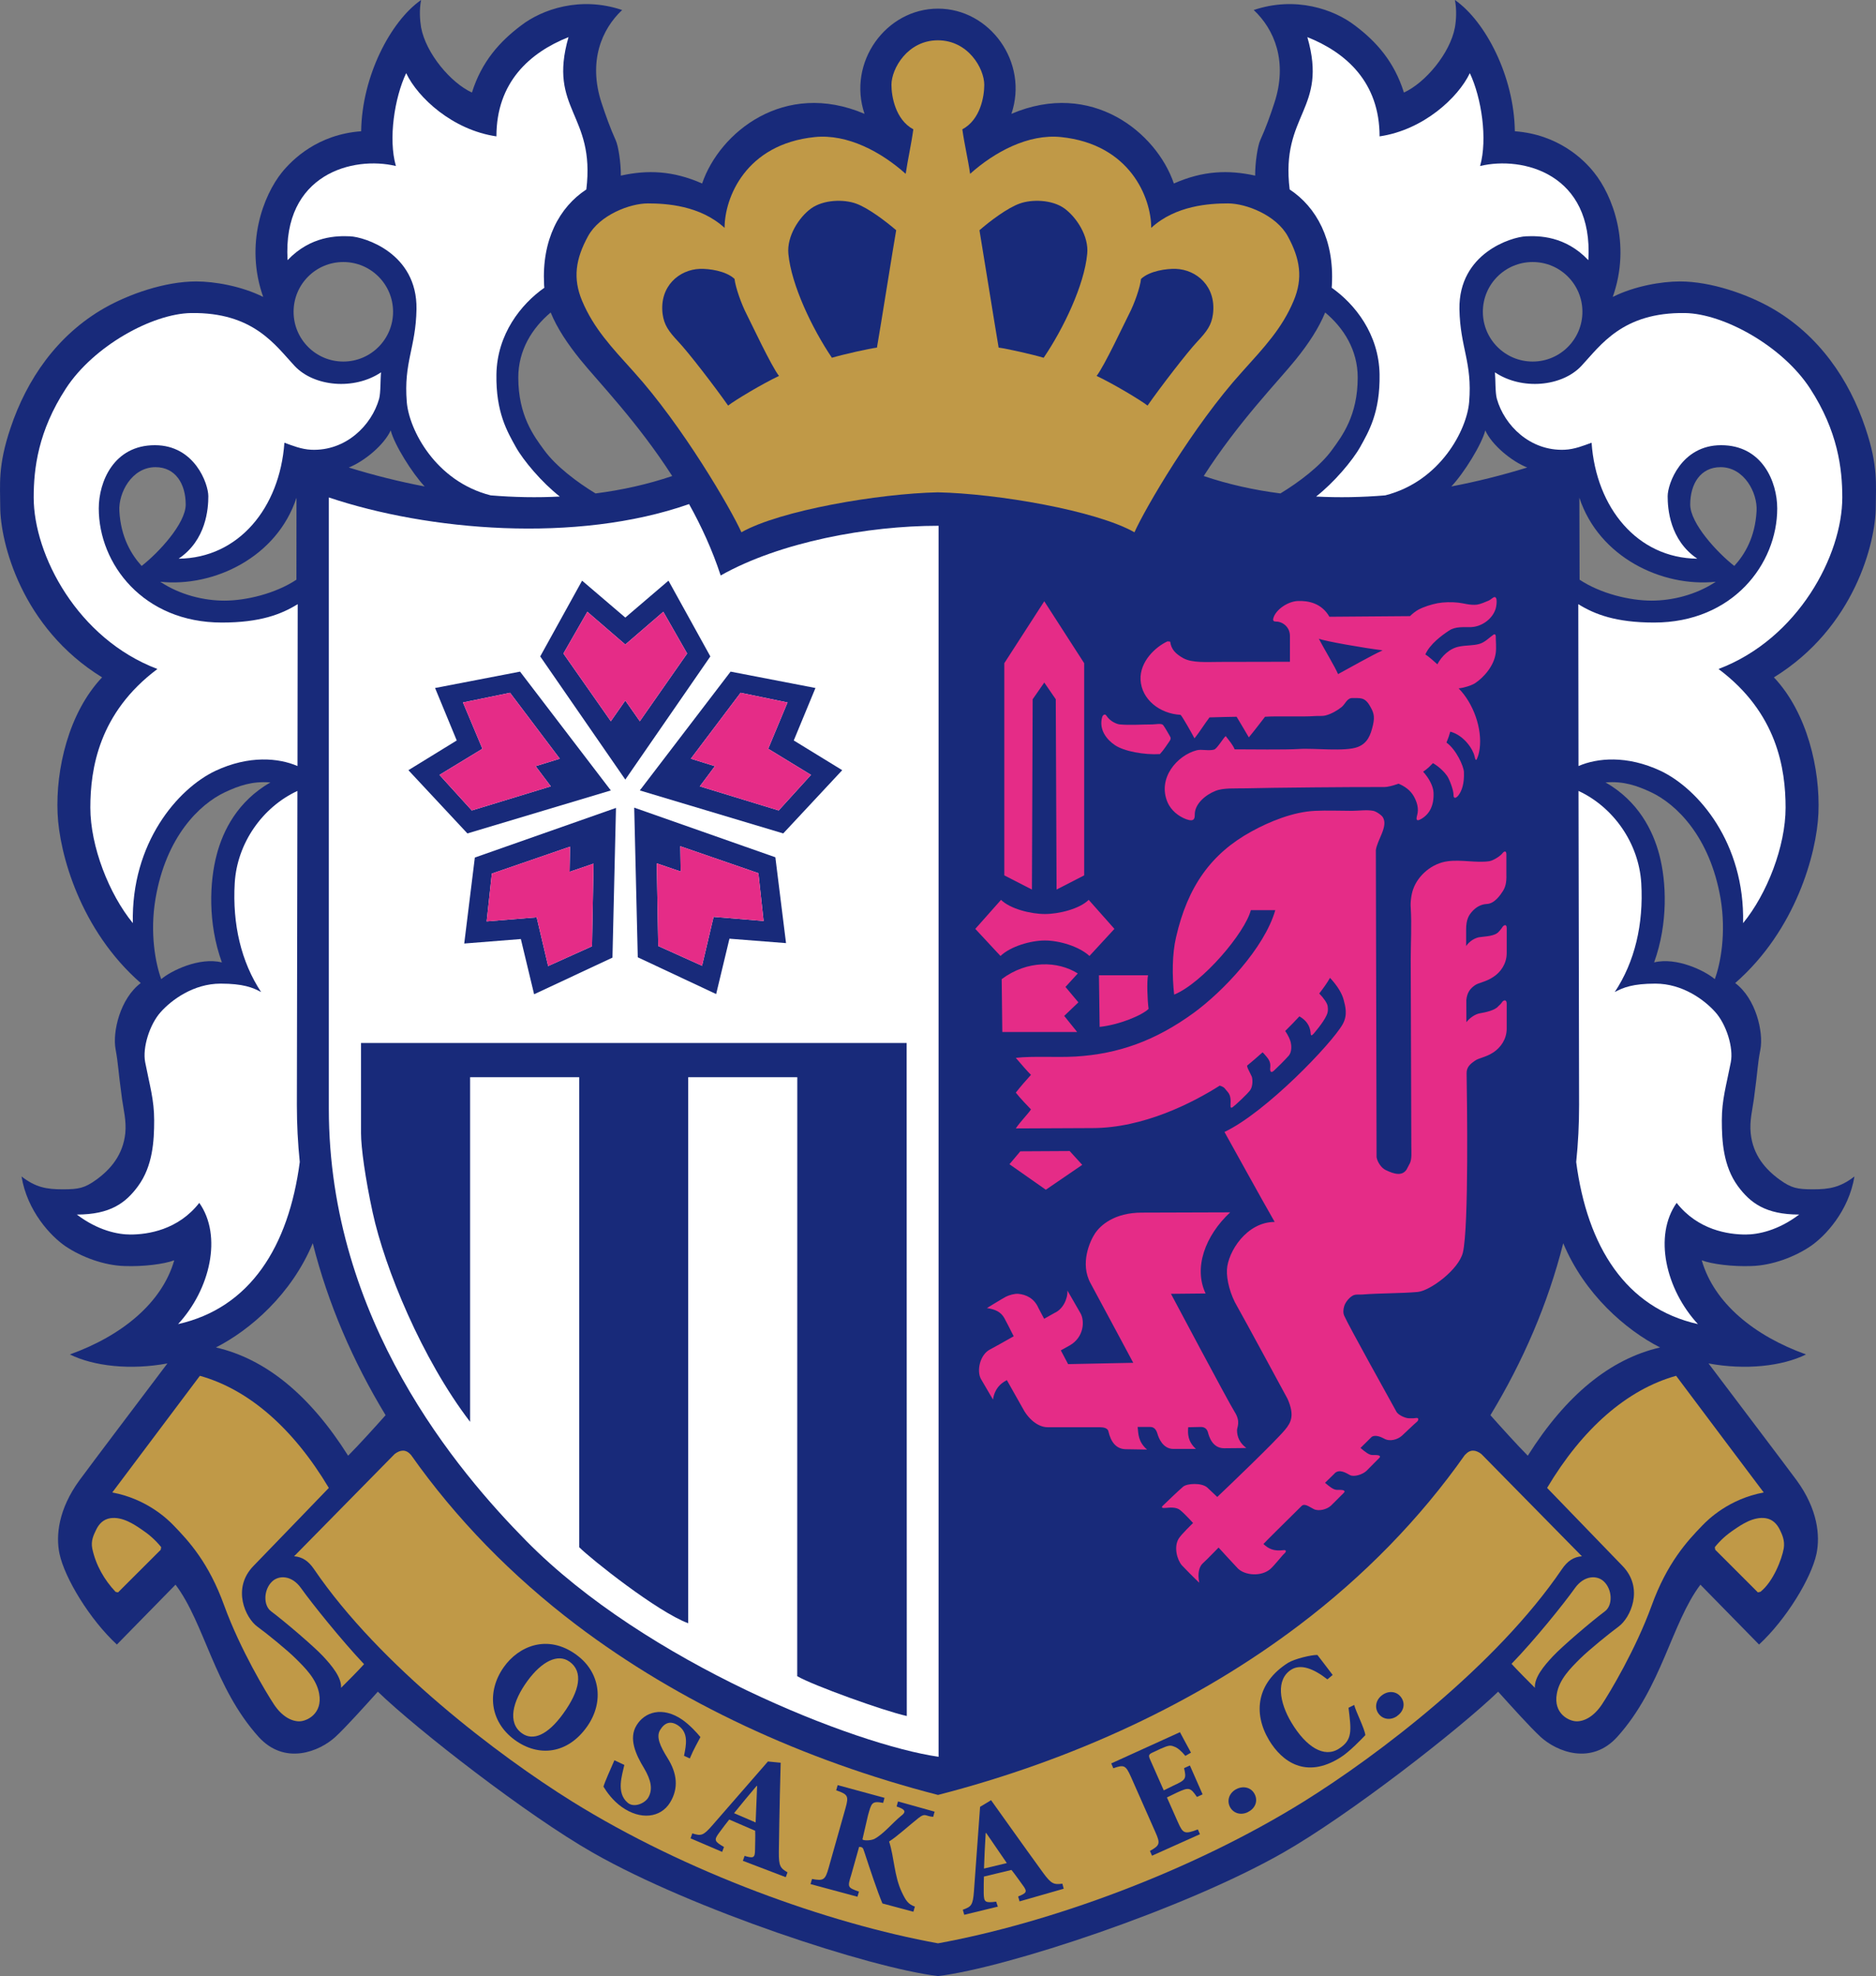 <?xml version="1.0" encoding="utf-8"?>
<!-- Generator: Adobe Illustrator 13.0.0, SVG Export Plug-In . SVG Version: 6.00 Build 14948)  -->
<!DOCTYPE svg PUBLIC "-//W3C//DTD SVG 1.0//EN" "http://www.w3.org/TR/2001/REC-SVG-20010904/DTD/svg10.dtd">
<svg version="1.0" id="Ebene_1" xmlns="http://www.w3.org/2000/svg" xmlns:xlink="http://www.w3.org/1999/xlink" x="0px" y="0px"
	 width="375.261px" height="395.094px" viewBox="0 0 375.261 395.094" enable-background="new 0 0 375.261 395.094"
	 xml:space="preserve">
<rect x="0" y="0" width="375.261" height="395.094" fill="#808080" stroke="none"/>
<path fill="#182A7A" d="M351.372,102.166c-0.283,5.251-2.363,8.692-4.457,10.986c-3.399-2.653-8.817-8.499-8.817-12.271
	c0-4.132,2.052-7.477,6.074-7.477C348.926,93.404,351.586,98.573,351.372,102.166 M343.012,195.765
	c-1.956-1.672-7.628-4.45-12.134-3.345c2.833-7.849,2.467-16.141,1.037-21.53c-1.271-4.823-4.187-10.696-10.751-14.455
	c3.69-0.29,6.322,0.677,9.079,1.949c5.1,2.404,11.802,8.899,13.93,21.281C345.326,186.533,344.172,192.683,343.012,195.765
	 M305.609,291.048c-1.956-1.948-5.465-5.832-7.476-8.098c6.509-10.724,11.504-22.276,14.565-34.382
	c4.256,10.199,12.493,17.33,19.368,20.84C322.082,271.702,313.224,278.97,305.609,291.048 M297.104,86.053
	c1.326,2.93,5.237,6.163,8.388,7.421c-5.009,1.548-10.102,2.819-15.18,3.787C292.827,94.621,296.413,88.831,297.104,86.053
	 M306.584,52.389c5.507,0,9.95,4.45,9.95,9.95c0,5.486-4.443,9.95-9.95,9.95c-5.507,0-9.964-4.463-9.964-9.95
	C296.62,56.839,301.077,52.389,306.584,52.389 M343.205,116.317c-3.945,2.625-8.727,3.772-12.845,3.772
	c-4.305,0-10.164-1.382-14.393-4.187l-0.042-16.39C319.83,111.384,332.426,117.437,343.205,116.317 M266.425,89.977
	c-2.335,3.22-6.599,6.44-10.302,8.679c-5.279-0.677-10.448-1.824-15.34-3.482c6.993-10.89,14.898-18.933,18.422-23.3
	c2.521-3.123,4.602-6.274,5.873-9.397c3.724,3.109,6.509,7.531,6.509,13.004C271.586,83.096,268.449,87.213,266.425,89.977
	 M119.125,98.656c-3.689-2.239-7.953-5.458-10.288-8.679c-2.025-2.764-5.162-6.881-5.162-14.496c0-5.473,2.771-9.895,6.481-13.004
	c1.271,3.123,3.379,6.274,5.901,9.397c3.524,4.367,11.401,12.41,18.408,23.3C129.572,96.832,124.431,97.979,119.125,98.656
	 M69.769,93.474c3.137-1.258,7.034-4.491,8.388-7.421c0.684,2.778,4.291,8.568,6.792,11.208
	C79.843,96.293,74.765,95.021,69.769,93.474 M69.638,291.048c-7.628-12.078-16.459-19.347-26.443-21.641
	c6.875-3.51,15.111-10.641,19.368-20.84c3.047,12.106,8.057,23.659,14.566,34.382C75.117,285.217,71.593,289.1,69.638,291.048
	 M32.256,195.765c-1.147-3.082-2.321-9.231-1.147-16.1c2.107-12.382,8.796-18.877,13.909-21.281c2.743-1.271,5.39-2.239,9.072-1.949
	c-6.557,3.759-9.487,9.632-10.745,14.455c-1.43,5.39-1.81,13.681,1.037,21.53C39.878,191.314,34.205,194.092,32.256,195.765
	 M23.875,102.166c-0.201-3.593,2.46-8.762,7.234-8.762c4,0,6.039,3.345,6.039,7.477c0,3.773-5.403,9.618-8.817,12.271
	C26.252,110.858,24.172,107.417,23.875,102.166 M59.308,99.513l-0.014,16.39c-4.243,2.805-10.102,4.187-14.42,4.187
	c-4.091,0-8.872-1.146-12.817-3.772C42.835,117.437,55.431,111.384,59.308,99.513 M68.677,52.389c5.493,0,9.95,4.45,9.95,9.95
	c0,5.486-4.457,9.95-9.95,9.95c-5.507,0-9.95-4.463-9.95-9.95C58.727,56.839,63.17,52.389,68.677,52.389 M375.217,101.268
	c0-4.243,0.525-8.071-2.08-15.713c-3.213-9.618-9.287-18.573-18.808-23.99c-4.768-2.708-12.002-5.293-18.311-5.293
	c-3.606,0-9.03,0.898-13.418,3.096c3.752-10.572-0.056-20.328-3.745-24.889c-2.094-2.653-7.207-7.601-15.837-8.236
	C302.874,15.27,297.145,4.256,291.03,0c0.387,1.948,0.255,4.063,0,5.486c-0.974,5.196-5.929,11.069-10.199,13.018
	c-1.942-6.191-5.535-10.199-9.798-13.405c-4.215-3.233-11.871-5.915-20.246-3.096c4.132,3.87,6.834,10.31,4.132,18.56
	c-0.822,2.529-1.728,5.058-2.833,7.476c-0.511,1.133-1.029,4.464-1.015,7.076c-5.32-1.175-10.434-1.009-16.259,1.575
	c-3.482-10.199-16.445-20.771-32.496-13.93c3.482-10.323-4.325-21.033-14.683-21.033c-10.392,0-18.172,10.71-14.704,21.033
	c-16.051-6.841-29.014,3.731-32.482,13.93c-5.852-2.584-10.952-2.75-16.258-1.575c0.014-2.612-0.504-5.942-1.029-7.076
	c-1.092-2.418-1.997-4.947-2.833-7.476c-2.701-8.25,0-14.69,4.119-18.56c-8.347-2.819-16.017-0.138-20.218,3.096
	c-4.263,3.206-7.884,7.214-9.826,13.405c-4.242-1.949-9.197-7.822-10.171-13.018c-0.241-1.424-0.387-3.538,0-5.486
	c-6.115,4.256-11.843,15.27-11.988,26.243c-8.658,0.636-13.709,5.583-15.865,8.236c-3.662,4.561-7.483,14.317-3.731,24.889
	c-4.402-2.197-9.798-3.096-13.405-3.096c-6.322,0-13.543,2.584-18.311,5.293c-9.536,5.417-15.609,14.372-18.822,23.99
	c-2.591,7.642-2.066,11.47-2.066,15.713c0,7.172,4.263,24.252,20.376,34.161c-6.716,7.089-9.293,18.435-8.899,27.21
	c0.339,7.987,4.512,23.327,16.631,33.912c-4.118,3.082-5.693,9.785-5.023,13.267c0.573,3.207,0.421,3.566,1.285,9.937
	c0.283,2.045,0.891,4.312,0.649,6.813c-0.463,4.367-2.958,7.241-5.804,9.301c-2.329,1.672-3.489,1.921-6.716,1.921
	c-3.227,0-5.424-0.387-8.236-2.571c1.147,6.965,5.859,11.94,8.755,13.93c3.24,2.183,7.746,3.869,11.864,3.98
	c3.731,0.138,7.863-0.373,9.929-1.147c-2.446,8.499-10.44,15.077-20.881,18.822c4.809,2.363,12.126,3.165,19.513,1.796
	c-5.085,6.73-15.029,19.873-17.578,23.341c-4.243,5.804-4.768,11.111-4.008,14.704c1.037,4.892,6.06,13.156,11.477,18.159
	l11.732-11.968c5.818,7.711,7.725,20.549,16.618,30.43c5.217,5.749,12.14,2.957,15.367,0c2.163-2.004,5.914-6.191,8.484-9.038
	c7.843,7.587,29.864,24.723,43.068,32.227c19.852,11.304,55.215,22.968,68.986,24.64c13.736-1.672,49.114-13.335,68.965-24.64
	c13.205-7.504,35.226-24.64,43.082-32.227c2.57,2.847,6.322,7.034,8.485,9.038c3.227,2.957,10.136,5.749,15.339,0
	c8.92-9.881,10.828-22.719,16.632-30.43l11.732,11.968c5.417-5.003,10.455-13.267,11.491-18.159c0.746-3.593,0.256-8.9-3.994-14.704
	c-2.563-3.468-12.534-16.611-17.606-23.341c7.386,1.368,14.718,0.567,19.506-1.796c-10.434-3.745-18.415-10.323-20.861-18.822
	c2.052,0.774,6.17,1.285,9.929,1.147c4.119-0.111,8.624-1.797,11.85-3.98c2.909-1.99,7.608-6.965,8.769-13.93
	c-2.84,2.184-5.023,2.571-8.236,2.571c-3.24,0-4.395-0.249-6.716-1.921c-2.847-2.06-5.369-4.934-5.804-9.301
	c-0.256-2.501,0.366-4.768,0.636-6.813c0.863-6.371,0.691-6.73,1.306-9.937c0.649-3.482-0.905-10.185-5.044-13.267
	c12.133-10.585,16.293-25.925,16.646-33.912c0.38-8.775-2.211-20.121-8.9-27.21C370.954,125.521,375.217,108.44,375.217,101.268"/>
<path fill="#C09947" d="M187.599,98.435c11.864,0.249,31.605,3.621,39.33,7.988c2.066-4.643,11.719-21.268,21.537-32.088
	c4.402-4.892,7.981-8.651,10.303-14.192c1.907-4.519,1.299-8.389-1.161-12.894c-2.322-4.256-8.375-6.578-11.975-6.578
	c-3.621,0-10.468,0.387-15.354,4.892c0-6.039-4.256-16.749-18.055-18.159c-6.523-0.663-13.26,2.958-18.172,7.352
	c-0.421-2.958-1.133-5.846-1.555-8.899c3.621-1.935,4.388-6.578,4.388-8.9c0-3.233-3.199-8.899-9.287-8.899
	c-6.053,0-9.279,5.666-9.279,8.899c0,2.322,0.794,6.965,4.374,8.9c-0.415,3.054-1.092,5.942-1.527,8.899
	c-4.913-4.395-11.649-8.015-18.186-7.352c-13.799,1.41-18.041,12.12-18.041,18.159c-4.899-4.505-11.733-4.892-15.354-4.892
	c-3.6,0-9.667,2.322-11.974,6.578c-2.46,4.505-3.068,8.375-1.175,12.894c2.335,5.542,5.914,9.3,10.33,14.192
	c9.791,10.82,19.458,27.445,21.538,32.088C156.015,102.055,175.742,98.684,187.599,98.435"/>
<path fill="#182A7A" d="M179.266,46.032c-2.08-1.783-5.562-4.437-8.008-5.32c-2.446-0.898-6.509-0.83-9.031,0.981
	c-2.391,1.741-4.864,5.528-4.526,9.065c0.595,6.232,4.754,14.925,8.707,20.771c2.39-0.705,7.4-1.824,9.01-2.032
	C176.185,65.13,178.755,48.865,179.266,46.032"/>
<path fill="#182A7A" d="M195.925,46.032c2.052-1.783,5.548-4.437,8.008-5.32c2.433-0.898,6.523-0.83,9.01,0.981
	c2.377,1.741,4.899,5.528,4.533,9.065c-0.58,6.232-4.74,14.925-8.706,20.771c-2.377-0.705-7.4-1.824-9.01-2.032
	C199.007,65.13,196.417,48.865,195.925,46.032"/>
<path fill="#182A7A" d="M146.929,55.761c0.2,1.741,1.375,5.03,2.398,7.02c1.015,1.99,4.947,10.393,6.495,12.382
	c-3.282,1.548-8.692,4.781-10.178,5.929c-2.578-3.69-7.953-10.669-9.937-12.755c-1.99-2.128-2.854-3.344-3.164-5.556
	c-0.685-5.527,3.31-8.872,7.441-9.024C141.837,53.702,145.195,54.144,146.929,55.761"/>
<path fill="#182A7A" d="M228.242,55.761c-0.18,1.741-1.354,5.03-2.391,7.02c-1.016,1.99-4.94,10.393-6.495,12.382
	c3.295,1.548,8.706,4.781,10.191,5.929c2.57-3.69,7.953-10.669,9.916-12.755c1.997-2.128,2.888-3.344,3.171-5.556
	c0.691-5.527-3.296-8.872-7.428-9.024C233.341,53.702,229.997,54.144,228.242,55.761"/>
<path fill="#FFFFFF" d="M79.194,33.194c-1.562-5.417-0.27-13.667,2.052-18.573c2.322,4.906,9.293,11.374,18.055,12.645
	c0-10.834,6.682-16.763,14.42-19.845c-4.173,14.538,5.403,15.312,3.565,30.458c-5.39,3.538-8.927,10.061-8.45,19.043
	c0,0.193,0.027,0.4,0.055,0.607c-4.65,3.262-9.452,9.259-9.59,17.302c-0.131,7.614,2.19,11.498,3.862,14.51
	c1.527,2.75,5.238,7.131,8.817,9.936c-4.526,0.235-9.169,0.152-13.826-0.235C87.119,96.238,81.826,85.915,81.37,80.387
	c-0.649-7.987,1.811-10.834,1.942-18.573c0.179-11.221-10.434-14.441-13.274-14.565c-2.577-0.11-7.856-0.124-12.513,4.768
	C56.496,34.755,70.674,31.135,79.194,33.194"/>
<path fill="#FFFFFF" d="M31.489,133.757c-11.732,8.762-13.418,19.983-13.418,27.722s3.738,17.274,8.506,23.092
	c-0.38-16.003,8.961-26.865,16.5-30.444c6.75-3.165,12.693-2.584,16.431-0.967l0.041-32.365c-3.296,2.045-7.559,3.676-15.167,3.676
	c-15.726,0-24.626-11.719-24.626-22.815c0-5.293,2.971-12.645,11.221-12.645c7.98,0,10.696,7.739,10.696,10.199
	c0,2.446-0.394,8.761-5.942,12.493c11.988-0.111,20.238-10.171,21.157-23.189c1.583,0.581,3.414,1.327,5.404,1.41
	c6.881,0.276,12.043-4.865,13.542-10.185c0.339-1.258,0.242-3.966,0.387-5.293c-5.424,3.621-13.404,2.847-17.281-1.271
	c-3.863-4.132-8.236-10.779-20.743-10.586c-7.746,0.138-19.472,6.578-25.02,15.091S6.739,93.667,6.739,99.458
	C6.739,110.941,15.5,127.704,31.489,133.757"/>
<path fill="#FFFFFF" d="M27.613,237.153c-2.453,3.344-5.535,5.68-12.244,5.68c4.25,3.22,8.236,3.994,10.717,3.994
	c3.462,0,9.536-0.898,13.778-6.329c4.643,6.592,2.197,17.274-4.242,24.239c14.42-3.234,22.104-15.478,24.343-32.407
	c-0.387-3.745-0.581-7.545-0.581-11.387l0.11-62.809c-6.923,3.206-12.071,10.378-12.541,18.435
	c-0.477,8.222,1.278,15.726,5.279,21.779c-1.666-0.912-3.621-1.686-8.105-1.686c-5.411,0-9.812,3.248-11.989,5.694
	c-2.19,2.432-3.676,7.103-3.095,10.033c0.905,4.643,1.796,7.49,1.796,11.608C30.84,228.129,30.557,233.146,27.613,237.153"/>
<path fill="#FFFFFF" d="M296.067,33.194c1.534-5.417,0.27-13.667-2.052-18.573c-2.329,4.906-9.307,11.374-18.055,12.645
	c0-10.834-6.709-16.763-14.448-19.845c4.201,14.538-5.39,15.312-3.538,30.458c5.362,3.538,8.928,10.061,8.451,19.043
	c-0.028,0.193-0.042,0.4-0.042,0.607c4.636,3.262,9.438,9.259,9.577,17.302c0.131,7.614-2.191,11.498-3.863,14.51
	c-1.541,2.75-5.251,7.131-8.831,9.936c4.54,0.235,9.183,0.152,13.826-0.235c11.035-2.805,16.341-13.128,16.784-18.656
	c0.664-7.987-1.796-10.834-1.942-18.573c-0.166-11.221,10.447-14.441,13.301-14.565c2.563-0.11,7.842-0.124,12.486,4.768
	C318.766,34.755,304.587,31.135,296.067,33.194"/>
<path fill="#FFFFFF" d="M347.634,237.153c2.466,3.344,5.548,5.68,12.258,5.68c-4.263,3.22-8.25,3.994-10.717,3.994
	c-3.475,0-9.535-0.898-13.792-6.329c-4.643,6.592-2.184,17.274,4.256,24.239c-14.42-3.234-22.131-15.478-24.35-32.407
	c0.394-3.745,0.58-7.545,0.58-11.387l-0.117-62.809c6.923,3.206,12.057,10.378,12.555,18.435c0.477,8.222-1.292,15.726-5.307,21.779
	c1.7-0.912,3.621-1.686,8.133-1.686c5.424,0,9.812,3.248,11.988,5.694c2.19,2.432,3.676,7.103,3.096,10.033
	c-0.905,4.643-1.796,7.49-1.796,11.608C344.421,228.129,344.705,233.146,347.634,237.153"/>
<path fill="#FFFFFF" d="M343.758,133.757c11.747,8.762,13.418,19.983,13.418,27.722s-3.724,17.274-8.506,23.092
	c0.38-16.003-8.948-26.865-16.486-30.444c-6.751-3.165-12.707-2.584-16.431-0.967l-0.042-32.365
	c3.282,2.045,7.56,3.676,15.153,3.676c15.74,0,24.64-11.719,24.64-22.815c0-5.293-2.971-12.645-11.222-12.645
	c-7.98,0-10.696,7.739-10.696,10.199c0,2.446,0.394,8.761,5.928,12.493c-11.974-0.111-20.238-10.171-21.144-23.189
	c-1.596,0.581-3.413,1.327-5.417,1.41c-6.881,0.276-12.029-4.865-13.529-10.185c-0.353-1.258-0.256-3.966-0.387-5.293
	c5.41,3.621,13.405,2.847,17.281-1.271c3.863-4.132,8.237-10.779,20.764-10.586c7.725,0.138,19.458,6.578,24.999,15.091
	c5.535,8.513,6.44,15.989,6.44,21.779C368.522,110.941,359.761,127.704,343.758,133.757"/>
<path fill="#FFFFFF" d="M144.158,115.06c11.857-6.703,29.519-9.936,43.441-9.936c0.063,0,0.118,0,0.146,0v246.122
	c-16.583-2.363-58.47-18.767-82.501-43.186c-13.488-13.681-39.468-44.015-39.468-86.384V99.458
	c19.824,6.661,49.501,9.231,72.061,1.327C140.282,105.179,142.486,109.946,144.158,115.06"/>
<path fill="#182A7A" d="M72.215,208.533H181.36l0.027,134.559c-4.636-1.023-18.829-6.15-21.917-7.96l0.014-119.758h-21.821v109.173
	c-6.198-2.294-19.499-12.88-21.807-15.202v-93.971H94.036v68.903c-9.667-12.631-17.067-30.721-19.485-41.832
	c-1.5-6.91-2.335-13.031-2.335-15.878C72.215,223.749,72.215,208.533,72.215,208.533"/>
<path fill="#E52C87" d="M247.444,285.949c0-0.594,0.767-1.713-0.477-3.662c-1.23-1.935-12.734-23.604-12.734-23.604l6.93-0.069
	c-2.432-5.1-0.125-11.525,4.913-16.224l-17.647,0.055c-5.563,0-8.319,2.57-9.37,4.132c-1.03,1.534-3.095,6.053-0.892,10.033
	c2.184,4.021,8.52,15.864,8.52,15.864l-13.031,0.263l-1.458-2.75c0.719-0.401,1.354-0.746,1.769-0.981
	c2.847-1.617,3.041-4.837,2.191-6.398l-2.633-4.574c0.063,1.755-0.96,3.745-2.57,4.464c0,0-0.836,0.47-2.094,1.175l-1.133-2.142
	c-0.836-1.935-2.453-2.709-4.063-2.847c-0.726-0.055-1.796,0.249-2.46,0.581c-0.643,0.332-3.793,2.267-3.793,2.267
	c1.666,0.249,2.771,0.746,3.482,1.99c0.263,0.47,1.029,1.962,1.879,3.648c-2.149,1.216-4.09,2.308-4.795,2.667
	c-1.928,1.036-2.632,4.132-1.796,5.804l2.446,4.187c0.339-2.183,1.5-3.22,2.716-3.855c0.014,0,0.027-0.042,0.055-0.042l3.103,5.5
	c1.085,2.142,3.026,3.925,5.079,3.925c2.066,0,9.681,0,10.44,0c0.781,0,1.548,0.193,1.686,0.788
	c0.511,2.252,1.631,3.607,3.538,3.607l4.201,0.069c-1.797-1.562-1.741-3.165-1.879-4.519c1.105,0,2.522,0,2.522,0
	c0.649,0,1.154,0.387,1.423,1.313c0.256,0.898,1.092,3.082,3.213,3.082c2.128,0,3.552,0,4.505,0
	c-1.659-1.493-1.659-3.082-1.548-4.339l2.536-0.055c0.747,0,1.23,0.387,1.417,1.105c0.193,0.705,0.836,3.151,3.227,3.151
	c2.391,0,4.443-0.055,4.443-0.055C248.011,288.534,247.444,287.317,247.444,285.949"/>
<polyline fill="#E52C87" points="204.1,230.188 201.923,232.772 209.199,237.872 216.482,232.897 213.966,230.133 204.1,230.188 "/>
<path fill="#E52C87" d="M200.369,195.765c5.161-3.856,11.249-3.635,15.222-1.134l-2.46,2.695l2.578,3.082l-2.833,2.708l2.591,3.22
	h-14.973L200.369,195.765"/>
<path fill="#E52C87" d="M209.013,188.04c2.847,0,6.82,1.161,8.913,3.095l4.996-5.417l-5.147-5.804
	c-1.81,1.796-5.915,2.833-8.761,2.833c-2.833,0-6.965-1.037-8.775-2.833l-5.148,5.804l5.037,5.417
	C202.165,189.2,206.179,188.04,209.013,188.04"/>
<polyline fill="#E52C87" points="208.888,120.214 216.869,132.596 216.869,175.021 211.348,177.854 211.189,139.81 208.888,136.466 
	206.566,139.81 206.421,177.854 200.894,175.021 200.894,132.596 208.888,120.214 "/>
<path fill="#E52C87" d="M275.214,169.991c0.249-2.045,2.515-4.754,1.41-6.578c-0.284-0.47-1.354-1.188-1.935-1.299
	c-1.306-0.249-2.916,0-4.25,0c-2.418,0-4.934-0.11-7.359,0c-4.395,0.193-9.197,2.169-12.748,4.132
	c-8.008,4.381-12.763,10.959-15.084,21.144c-0.795,3.386-0.795,7.711-0.38,11.47c5.659-2.308,14.178-12.368,15.339-16.887
	c0,0,3.945,0,4.892,0c-2.19,7.614-10.537,16.307-16.258,20.494c-7.739,5.652-15.194,8.264-23.714,8.775
	c-3.862,0.221-8.409-0.138-11.933,0.262c0.67,0.788,2.536,2.958,3.034,3.399c-0.892,0.967-2.184,2.46-3.034,3.552
	c0.85,1.106,2.536,2.833,3.034,3.358c-0.581,0.898-2.239,2.57-3.034,3.8c5.776,0,9.867-0.069,15.298-0.069
	c10.261,0,20.107-5.072,25.489-8.485c1.043,0.304,1.002,0.622,1.61,1.271c0.663,0.747,0.581,1.797,0.553,2.446
	s0.028,0.871,0.47,0.553c0.449-0.318,2.93-2.598,3.476-3.386c0.567-0.802,0.47-2.267,0.311-2.681
	c-0.166-0.414-0.532-1.05-0.705-1.451c-0.125-0.235-0.201-0.428-0.242-0.746c0.947-0.774,1.997-1.672,3.103-2.667
	c0.152,0.138,0.353,0.332,0.788,0.871c0.954,1.092,0.753,1.811,0.726,2.418s0.228,0.843,0.719,0.415
	c0.47-0.415,2.363-2.294,3.02-3.054c0.636-0.788,0.518-2.059,0.38-2.64c-0.111-0.497-0.498-1.396-1.105-2.28
	c0.974-0.954,1.914-1.921,2.833-2.916c1.976,1.105,2.19,2.653,2.246,3.317c0.062,0.718,0.256,0.483,0.608,0.138
	c0,0,1.969-2.239,2.605-3.718c0.256-0.539,0.297-1.064,0.2-1.769c-0.069-0.594-0.822-1.672-1.686-2.543
	c0.85-1.105,1.617-2.156,2.149-3.137c1.562,1.686,2.411,3.165,2.736,4.408c0.311,1.216,0.864,2.971-0.2,4.878
	c-2.177,3.87-15.409,17.662-23.645,21.531c2.177,3.869,7.076,12.824,10.047,17.993c-5.618,0-9.355,5.97-9.549,9.536
	c-0.104,2.018,0.65,5.017,2.08,7.407c0.878,1.493,10.047,18.436,10.047,18.436c1.41,3.233,0.774,4.643-0.525,6.191
	c-2.039,2.446-11.222,11.221-13.543,13.418l-1.983-1.879c-1.161-1.023-4.076-0.83-4.836-0.18c-0.781,0.636-3.932,3.676-3.932,3.676
	c-0.656,0.567-0.201,0.636,0.532,0.567c0.684-0.069,2.038-0.208,2.819,0.456c1.161,0.967,2.563,2.57,2.563,2.57
	s-2.425,2.322-2.902,3.165c-0.967,1.644-0.311,4.16,0.664,5.292c0.394,0.442,2.702,2.764,3.482,3.482
	c-0.401-1.879,0-3.233,0.691-3.869c0.726-0.649,3.171-3.165,3.171-3.165s3.13,3.441,3.863,4.187
	c1.403,1.382,4.602,1.672,6.454,0.139c0.836-0.719,2.377-2.737,2.833-3.124c0.463-0.401,0.366-0.746-0.09-0.691
	c-2.08,0.276-3.068-0.291-4.091-1.216c0.214-0.277,3.51-3.538,7.601-7.573c0.636-0.664,1.542,0.138,2.509,0.608
	c0.974,0.456,2.584,0.056,3.406-0.718c0,0,1.686-1.659,2.135-2.128c0.456-0.442,0.711-0.636,0.511-0.829
	c-0.193-0.194-0.581-0.194-1.472-0.194c-0.677,0-1.486-0.649-2.363-1.409c0.636-0.622,1.271-1.244,1.9-1.852h-0.027
	c1.002-1.023,2.377-0.069,3.151,0.332c0.753,0.373,2.432-0.083,3.268-0.871c0,0,1.686-1.686,2.121-2.142
	c0.456-0.442,0.712-0.649,0.512-0.829c-0.194-0.193-0.567-0.193-1.472-0.193c-0.677,0-1.485-0.664-2.363-1.41
	c0.822-0.829,1.589-1.576,2.266-2.239c0.746-0.442,1.866,0.055,2.433,0.359c1.174,0.691,2.757,0.194,3.607-0.58
	c0,0,2.708-2.57,3.019-2.805c0.325-0.291,0.325-0.788-0.131-0.732c-0.449,0.069-0.512,0.069-1.431,0.069
	c-0.877,0-2.232-0.705-2.557-1.285c-2.093-3.814-9.411-16.901-10.461-19.223c-0.256-0.581-0.193-1.285,0-1.921
	c0.228-0.815,1.174-1.935,1.941-2.211c0.504-0.166,1.002-0.069,1.679-0.111c3.427-0.276,7.939-0.221,11.083-0.511
	c2.55-0.263,8.208-4.491,9.031-7.877c1.229-5.1,0.815-31.218,0.746-35.833c-0.042-1.271,0.85-1.962,1.617-2.487
	c0.877-0.649,2.176-0.649,3.835-1.769c1.299-0.885,2.57-2.515,2.57-4.699c0,0,0-4.035,0-4.975c0-0.94-0.691-0.705-0.933-0.291
	c-0.269,0.415-0.608,0.649-0.746,0.802c-0.636,0.815-2.55,1.229-3.71,1.423c-0.836,0.138-1.969,0.843-2.674,1.769
	c-0.014-1.506-0.014-2.985-0.014-4.422c0.146-1.548,0.823-2.322,1.672-2.93c0.877-0.622,2.176-0.622,3.835-1.769
	c1.299-0.857,2.57-2.515,2.57-4.712c0,0,0-4.021,0-4.961c0-0.94-0.622-0.608-0.877-0.193c-0.263,0.415-0.532,0.69-0.664,0.843
	c-0.808,1.009-2.812,0.967-3.987,1.161c-0.877,0.166-1.928,0.788-2.591,1.755c0-1.576,0-2.75,0-3.303
	c0-2.059,0.58-2.888,1.161-3.552c0.836-0.967,1.852-1.492,2.958-1.548c1.596-0.055,2.771-1.865,3.227-2.57
	c0.449-0.719,0.774-1.603,0.705-3.344c0,0,0-3.165,0-4.008c0-0.829-0.477-0.636-0.808-0.193c-0.325,0.442-1.707,1.41-2.612,1.562
	c-2.674,0.373-5.562-0.359-8.25,0c-3.227,0.387-5.977,2.833-6.951,5.528c-0.436,1.161-0.595,2.833-0.512,3.745
	c0.214,3.482,0,7.075,0,10.558l0.118,37.146c0,1.189,0.124,2.474-0.255,3.344c-0.014,0.028-0.664,1.271-0.685,1.313
	c-0.843,1.285-2.314,1.037-4.214,0.097c-0.809-0.373-1.652-1.589-1.797-2.57L275.214,169.991"/>
<path fill="#E52C87" d="M232.021,150.769c-3.158,0.193-7.213-0.567-9.01-1.796c-1.603-1.064-3.29-3.123-2.522-5.666
	c0.2-0.456,0.581-0.608,0.836-0.207c0.719,1.105,2.011,1.686,2.702,1.741c2.053,0.18,4.256,0,6.44,0
	c0.691,0,1.838-0.291,2.204,0.138c0.311,0.387,1.161,1.88,1.334,2.184c0.228,0.332,0.228,0.65-0.118,1.105
	C233.563,148.709,232.857,149.87,232.021,150.769"/>
<path fill="#E52C87" d="M267.655,134.78c-0.512-1.271-2.888-5.224-3.849-7.076c1.271,0.511,8.996,1.852,12.762,2.322
	C274.447,130.993,269.41,133.826,267.655,134.78 M298.686,126.93c-0.836,0.608-1.638,1.465-2.716,1.796
	c-1.299,0.387-2.646,0.249-4.118,0.553c-1.893,0.374-3.455,1.88-4.333,3.538c-0.504-0.442-1.72-1.575-2.405-1.962
	c0.892-2.059,3.282-3.814,4.727-4.768c1.347-0.898,2.985-0.65,4.443-0.705c2.28-0.111,4.346-1.77,4.913-3.731
	c0.256-0.995,0.394-2.888-0.649-2.073c-0.145,0.11-0.58,0.428-0.781,0.511c-0.719,0.304-1.569,0.678-2.322,0.802
	c-1.417,0.152-2.688-0.29-3.731-0.4c-1.347-0.152-2.957-0.111-4.146,0.11c-1.278,0.249-2.764,0.719-3.855,1.299
	c-0.546,0.291-1.271,0.885-1.665,1.285l-16.121,0.125c-1.596-2.764-4.27-3.22-6.281-3.15c-1.997,0.055-4.471,1.713-4.94,3.454
	c-0.138,0.498,0.083,0.664,0.58,0.664c1.258,0,2.744,1.064,2.744,2.875v5.155c-4.54,0-9.239,0.028-13.896,0.028
	c-2.798,0-5.659,0.248-7.469-0.76c-1.5-0.843-2.377-1.741-2.577-3.234c-0.028-0.152-0.408-0.028-0.525-0.125
	c-2.515,1.147-5.576,4.119-5.417,7.67c0.2,3.994,3.876,6.813,7.995,7.034c0.297,0.166,2.508,4.132,2.791,4.698
	c1.016-1.23,2.107-3.026,3.013-4.187c1.299-0.056,5.417-0.125,5.417-0.125c0.352,0.539,2.093,3.538,2.446,4.118
	c1.175-1.423,2.142-2.708,3.24-4.118c2.322-0.18,7.573,0.042,9.922-0.138c0.836-0.069,1.431,0.056,2.184-0.125
	c1.126-0.276,2.405-1.022,3.22-1.686c0.725-0.58,1.078-1.852,2.197-1.796c1.354,0.055,2.335-0.263,3.352,1.41
	c0.767,1.299,1.161,2.073,0.711,4.007c-0.456,1.935-1.05,3.607-3.033,4.367c-2.515,0.981-8.831,0.193-11.739,0.401
	c-2.833,0.18-9.826,0.069-12.894,0.069c-0.366-0.912-1.092-1.741-1.797-2.653c-0.566,0.525-1.727,2.543-2.321,2.708
	c-1.106,0.304-2.508-0.124-3.482,0.138c-3.835,0.995-7.925,5.542-5.804,10.448c0.684,1.52,2.093,2.736,3.738,3.344
	c1.63,0.581,1.686-0.221,1.686-0.912c-0.027-2.184,2.204-3.994,4.132-4.754c1.583-0.649,3.932-0.47,6.185-0.525
	c4.636-0.125,22.429-0.29,27.59-0.249c0.608,0,1.672-0.249,2.86-0.677c1.894,0.801,2.702,1.865,3.13,2.667
	c0.518,0.967,0.988,2.294,0.58,3.676c-0.401,1.354,0.38,0.967,0.83,0.705c1.562-0.898,2.591-2.57,2.453-5.293
	c-0.055-1.216-0.864-2.819-2.08-4.146c0.422-0.276,0.788-0.581,1.134-0.884c0.276-0.263,0.559-0.539,0.829-0.829
	c1.292,0.718,2.391,1.893,2.819,2.529c0.47,0.636,1.327,2.93,1.299,3.787c-0.027,0.843,0.498,0.774,1.023,0.069
	c0.622-0.843,1.161-2.266,1.057-4.643c-0.069-1.161-1.513-4.422-3.489-5.859c0.325-0.774,0.58-1.506,0.76-2.184
	c2.833,0.76,4.588,3.648,4.844,4.892c0.152,0.719,0.325,1.023,0.504,0.511c0.27-0.594,0.387-1.078,0.525-1.935
	c0.553-4.09-1.244-9.121-4.201-12.12c0.85-0.069,2.515-0.525,3.296-1.037c1.783-1.188,3.807-3.496,4.132-6.066
	c0.138-1.078,0-2.252,0-3.344C299.197,126.889,298.983,126.695,298.686,126.93"/>
<path fill="#E52C87" d="M219.826,194.991l0.138,10.323c3.876-0.401,8.52-2.322,9.791-3.607c-0.249-1.796-0.366-5.542-0.111-6.716
	H219.826"/>
<path fill="#182A7A" d="M125.081,140.059l-2.896,4.146l-9.487-13.543l4.789-8.347l7.594,6.55l7.601-6.55l4.768,8.347l-9.466,13.543
	L125.081,140.059 M133.718,116.096l-8.637,7.379l-8.644-7.379l-8.375,15.146l17.019,24.625l17.011-24.625L133.718,116.096"/>
<path fill="#182A7A" d="M107.144,153.187l3.04,4.035l-15.81,4.823l-6.467-7.117l8.589-5.224l-3.89-9.259l9.425-1.935l9.95,13.184
	L107.144,153.187 M87.029,137.558l4.333,10.489l-9.667,5.942l11.802,12.645l28.689-8.596l-18.159-23.755L87.029,137.558"/>
<path fill="#182A7A" d="M138.188,151.694l9.95-13.184l9.391,1.935l-3.863,9.259l8.561,5.224l-6.467,7.117l-15.775-4.823l3.013-4.035
	L138.188,151.694 M146.142,134.282l-18.159,23.755l28.689,8.596l11.801-12.645l-9.694-5.942l4.339-10.489L146.142,134.282"/>
<path fill="#182A7A" d="M113.936,174.303l4.795-1.631L118.42,189.2l-8.775,3.952l-2.294-9.743l-10.005,0.816l1.037-9.563
	l15.65-5.389L113.936,174.303 M92.861,188.647l11.325-0.898l2.653,11.041l15.671-7.324l0.705-29.933l-28.232,9.922L92.861,188.647"
	/>
<path fill="#182A7A" d="M136.164,174.248l-0.083-5.058l15.623,5.389l1.043,9.563l-10.005-0.829l-2.308,9.784l-8.769-3.952
	l-0.297-16.528L136.164,174.248 M143.253,198.75l2.66-11.07l11.318,0.885l-2.135-17.164l-28.233-9.922l0.712,29.919L143.253,198.75"
	/>
<polyline fill="#E52C87" points="125.081,140.059 122.186,144.205 112.699,130.662 117.487,122.314 125.081,128.865 
	132.682,122.314 137.449,130.662 127.983,144.205 125.081,140.059 "/>
<polyline fill="#E52C87" points="107.144,153.187 110.184,157.222 94.374,162.045 87.907,154.928 96.496,149.705 92.605,140.446 
	102.03,138.511 111.98,151.694 107.144,153.187 "/>
<polyline fill="#E52C87" points="142.998,153.187 139.985,157.222 155.76,162.045 162.227,154.928 153.666,149.705 157.529,140.446 
	148.138,138.511 138.188,151.694 142.998,153.187 "/>
<polyline fill="#E52C87" points="113.936,174.303 118.73,172.672 118.42,189.2 109.645,193.152 107.351,183.41 97.345,184.226 
	98.382,174.662 114.032,169.273 113.936,174.303 "/>
<polyline fill="#E52C87" points="136.164,174.248 136.081,169.19 151.704,174.579 152.747,184.142 142.742,183.313 140.434,193.097 
	131.666,189.145 131.369,172.617 136.164,174.248 "/>
<path fill="#C09947" d="M72.823,332.728c-4.512-4.781-10.399-12.106-12.596-15.188c-1.852-2.625-4.443-2.625-5.783-1.354
	c-1.728,1.631-1.824,4.795-0.201,5.984c2.633,1.962,8.575,7.034,10.372,8.969c1.796,1.921,3.724,4.256,3.614,6.315
	C69.783,335.906,71.552,334.137,72.823,332.728"/>
<path fill="#C09947" d="M65.775,297.488C58.7,285.631,49.8,277.81,39.981,275.074c-3.088,4.131-17.523,23.327-17.523,23.327
	c6.951,1.285,11.166,5.445,12.244,6.564c3.096,3.192,7.076,7.504,10.171,16.113c3.199,8.748,8.395,17.384,9.936,19.706
	c1.596,2.405,3.496,3.372,5.051,3.372c1.527,0,4.726-1.534,3.98-5.542c-0.525-2.916-2.819-5.155-4.643-6.965
	c-1.796-1.796-6.032-5.21-7.739-6.44c-2.308-1.686-5.154-7.601-0.753-12.12C55.079,308.585,65.775,297.488,65.775,297.488"/>
<path fill="#C09947" d="M23.094,318.245c0.117,0.11,0.387,0.055,0.511,0.138l8.533-8.512c0.069-0.139,0.028-0.387,0.118-0.525
	c-1.175-1.451-2.425-2.542-3.994-3.593c-1.333-0.898-3.752-2.57-6.184-2.211c-1.444,0.221-2.308,1.188-2.847,2.322
	c-0.449,0.94-1.099,2.156-0.774,3.745C19.163,312.938,20.862,315.868,23.094,318.245"/>
<path fill="#C09947" d="M302.355,332.659c4.582-4.712,10.482-12.037,12.666-15.119c1.879-2.625,4.443-2.625,5.797-1.354
	c1.727,1.631,1.824,4.795,0.2,5.984c-2.633,1.962-8.575,7.034-10.372,8.969c-1.81,1.921-3.752,4.256-3.621,6.315
	C305.478,335.906,303.654,334.082,302.355,332.659"/>
<path fill="#C09947" d="M309.472,297.488c7.062-11.857,15.989-19.679,25.807-22.415c3.075,4.131,17.523,23.327,17.523,23.327
	c-6.965,1.285-11.166,5.445-12.244,6.564c-3.096,3.192-7.076,7.504-10.199,16.113c-3.186,8.748-8.381,17.384-9.922,19.706
	c-1.61,2.405-3.482,3.372-5.037,3.372c-1.541,0-4.726-1.534-3.979-5.542c0.511-2.916,2.819-5.155,4.629-6.965
	c1.811-1.796,6.046-5.21,7.725-6.44c2.322-1.686,5.168-7.601,0.781-12.12C320.182,308.585,309.472,297.488,309.472,297.488"/>
<path fill="#C09947" d="M352.167,318.245c-0.146,0.083-0.387,0.055-0.525,0.138l-8.52-8.512c-0.083-0.139-0.042-0.387-0.11-0.525
	c1.161-1.451,2.404-2.542,3.987-3.593c1.319-0.898,3.751-2.57,6.184-2.211c1.417,0.221,2.294,1.188,2.847,2.322
	c0.449,0.94,1.043,2.156,0.774,3.745C356.423,311.723,354.737,316.186,352.167,318.245"/>
<path fill="#C09947" d="M187.634,388.544c22-4.007,50.406-14.192,73.243-28.399c14.572-9.079,38.417-27.085,51.553-46.405
	c1.092-1.604,2.308-2.46,4.001-2.584l-20.121-20.453c-1.043-0.788-2.19-1.037-3.213,0.152l-0.028-0.028
	c-9.038,12.866-20.307,24.336-33.056,33.996c-20.508,15.561-45.452,27.114-72.379,34.051c-26.948-6.937-51.877-18.49-72.413-34.051
	c-12.735-9.66-23.997-21.129-33.056-33.996v0.028c-1.023-1.188-2.17-0.939-3.213-0.152l-20.121,20.453
	c1.665,0.125,2.902,0.981,3.987,2.584c13.149,19.319,36.994,37.326,51.567,46.405C137.214,374.352,165.599,384.537,187.634,388.544"
	/>
<path fill="#182A7A" d="M113.874,332.203c-2.273-1.631-5.486-0.056-8.361,3.87c-3.013,4.118-4.049,8.374-1.106,10.475
	c2.211,1.589,5.141,0.359,8.209-3.869c3.4-4.671,4.104-8.458,1.299-10.461L113.874,332.203 M115.394,330.931
	c4.553,3.344,5.569,9.231,2.059,14.248c-3.863,5.5-9.688,6.219-14.531,2.667c-4.954-3.648-5.59-9.646-2.163-14.51
	c2.916-4.146,8.713-6.771,14.614-2.432L115.394,330.931"/>
<path fill="#182A7A" d="M124.887,352.876c-0.401,1.935-1.727,5.556,0.691,7.573c1.257,1.05,3.372,0.11,4.063-0.995
	c1.002-1.645,0.594-3.552-0.794-5.901c-1.714-2.805-3.123-5.998-1.527-8.582c1.63-2.708,5.196-3.841,9.127-1.161
	c1.486,1.023,2.93,2.598,3.663,3.497c-0.546,1.091-1.354,2.391-2.121,4.27l-1.161-0.525c0.415-2.128,0.981-4.574-1.161-6.053
	c-1.513-1.022-2.702-0.608-3.621,0.885c-0.85,1.396,0.027,3.261,1.458,5.569c1.969,3.109,2.266,6.094,0.539,8.927
	c-1.886,3.082-5.942,3.58-9.708,0.871c-0.85-0.608-1.645-1.382-2.239-2.101c-0.581-0.691-1.03-1.354-1.382-1.935
	c0.249-0.913,1.354-3.358,2.19-5.279L124.887,352.876"/>
<path fill="#182A7A" d="M151.151,364.374l0.297-7.283l-0.083-0.042c-1.548,1.824-3.006,3.579-4.533,5.472L151.151,364.374
	 M145.872,363.793c-0.38,0.47-1.306,1.658-2.025,2.653c-1.064,1.451-0.96,1.713,0.975,2.833l-0.367,0.981l-6.322-2.708l0.352-0.995
	c1.741,0.553,2.177,0.498,4.001-1.603l11.125-12.769l2.55,0.249l-0.159,6.274c-0.069,4.007-0.18,8.057-0.208,11.539
	c-0.034,2.888,0.311,3.261,1.735,4.104l-0.353,0.967l-8.575-3.275l0.338-0.981c1.77,0.511,2.08,0.428,2.094-1.216
	c0.014-0.926,0.076-2.792,0.027-3.814L145.872,363.793"/>
<path fill="#182A7A" d="M201.398,372.5l-4.132-6.025l-0.097,0.028c-0.146,2.376-0.256,4.643-0.339,7.089L201.398,372.5
	 M196.817,375.194c-0.042,0.595-0.042,2.101-0.042,3.331c0.042,1.81,0.276,1.962,2.487,1.686l0.339,0.995l-6.723,1.631l-0.283-1.009
	c1.713-0.622,2.011-0.912,2.225-3.662l1.229-16.915l2.197-1.327l3.648,5.113c2.349,3.262,4.657,6.537,6.737,9.37
	c1.686,2.322,2.205,2.418,3.876,2.211l0.27,1.009l-8.831,2.529l-0.283-0.981c1.686-0.677,1.907-0.939,0.933-2.239
	c-0.553-0.76-1.624-2.28-2.267-3.067L196.817,375.194"/>
<path fill="#182A7A" d="M169.109,361.583c0.719-2.515,0.505-2.819-1.844-3.634l0.297-1.037l9.369,2.543l-0.269,1.008
	c-2.301-0.428-2.335,0.014-3.041,2.516l-1.105,4.781c0.131,0.249,1.576,0.29,2.377-0.083c1.845-0.981,3.655-3.234,5.355-4.616
	c0.96-0.705,0.884-1.174-0.27-1.645l-0.629-0.235l0.284-1.009l7.317,2.045l-0.283,1.036c-1.638-0.125-1.555-0.857-2.971,0.263
	c-1.921,1.52-4.229,3.648-5.845,4.671c1.022,3.151,1.008,6.841,2.508,10.061c0.892,1.879,1.327,2.46,2.646,2.958l-0.297,1.022
	l-6.198-1.658c-1.092-2.653-2.418-6.647-3.606-10.268c-0.311-1.036-0.442-0.981-1.05-1.05l-1.569,5.569
	c-0.767,2.487-0.809,2.557,1.541,3.386l-0.311,1.022l-9.383-2.529l0.297-1.022c2.294,0.415,2.646,0.235,3.338-2.267L169.109,361.583
	"/>
<path fill="#182A7A" d="M226.218,355.239c-1.044-2.335-1.396-2.446-3.517-1.7l-0.415-0.967l13.744-6.246
	c0.242,0.442,1.299,2.459,2.204,4.09l-1.119,0.65c-0.843-1.009-1.583-1.645-2.273-1.865c-0.684-0.277-1.009-0.304-2.688,0.442
	l-1.375,0.649c-1.002,0.428-1.105,0.622-0.725,1.493l2.736,6.177l1.99-0.981c2.467-1.12,2.55-1.368,2.073-3.469l1.167-0.525
	l2.536,5.763l-1.133,0.525c-1.313-1.893-1.555-2.004-4.001-0.871l-1.997,0.967l2.19,4.934c1.037,2.335,1.347,2.46,3.994,1.465
	l0.421,0.954l-9.59,4.298l-0.415-0.954c1.969-1.105,2.128-1.451,1.078-3.786L226.218,355.239"/>
<path fill="#182A7A" d="M249.627,362.301c-1.389,0.691-2.93,0.291-3.621-1.078c-0.643-1.327-0.062-2.833,1.354-3.538
	c1.416-0.705,2.971-0.276,3.621,1.05c0.698,1.369,0.09,2.847-1.327,3.538L249.627,362.301"/>
<path fill="#182A7A" d="M265.52,335.768c-2.791-2.184-5.348-3.123-7.221-1.949c-3.123,1.976-2.404,6.537,0.028,10.586
	c2.943,4.906,6.543,7.117,9.48,5.237c2.792-1.769,2.495-3.621,1.942-8.195l1.133-0.566c0.339,1.354,2.08,4.698,2.232,6.039
	c-0.649,0.677-3.179,3.345-4.989,4.464c-6.896,4.367-11.691,0.829-14.268-3.455c-3.282-5.5-2.433-11.498,3.766-15.45
	c1.285-0.815,4.795-1.645,5.9-1.589c0,0,1.997,2.584,3.055,3.994L265.52,335.768"/>
<path fill="#182A7A" d="M279.484,343.092c-1.258,0.898-2.847,0.746-3.738-0.484c-0.864-1.188-0.532-2.792,0.767-3.717
	c1.285-0.926,2.888-0.747,3.751,0.456c0.905,1.244,0.539,2.805-0.767,3.717L279.484,343.092"/>
</svg>
